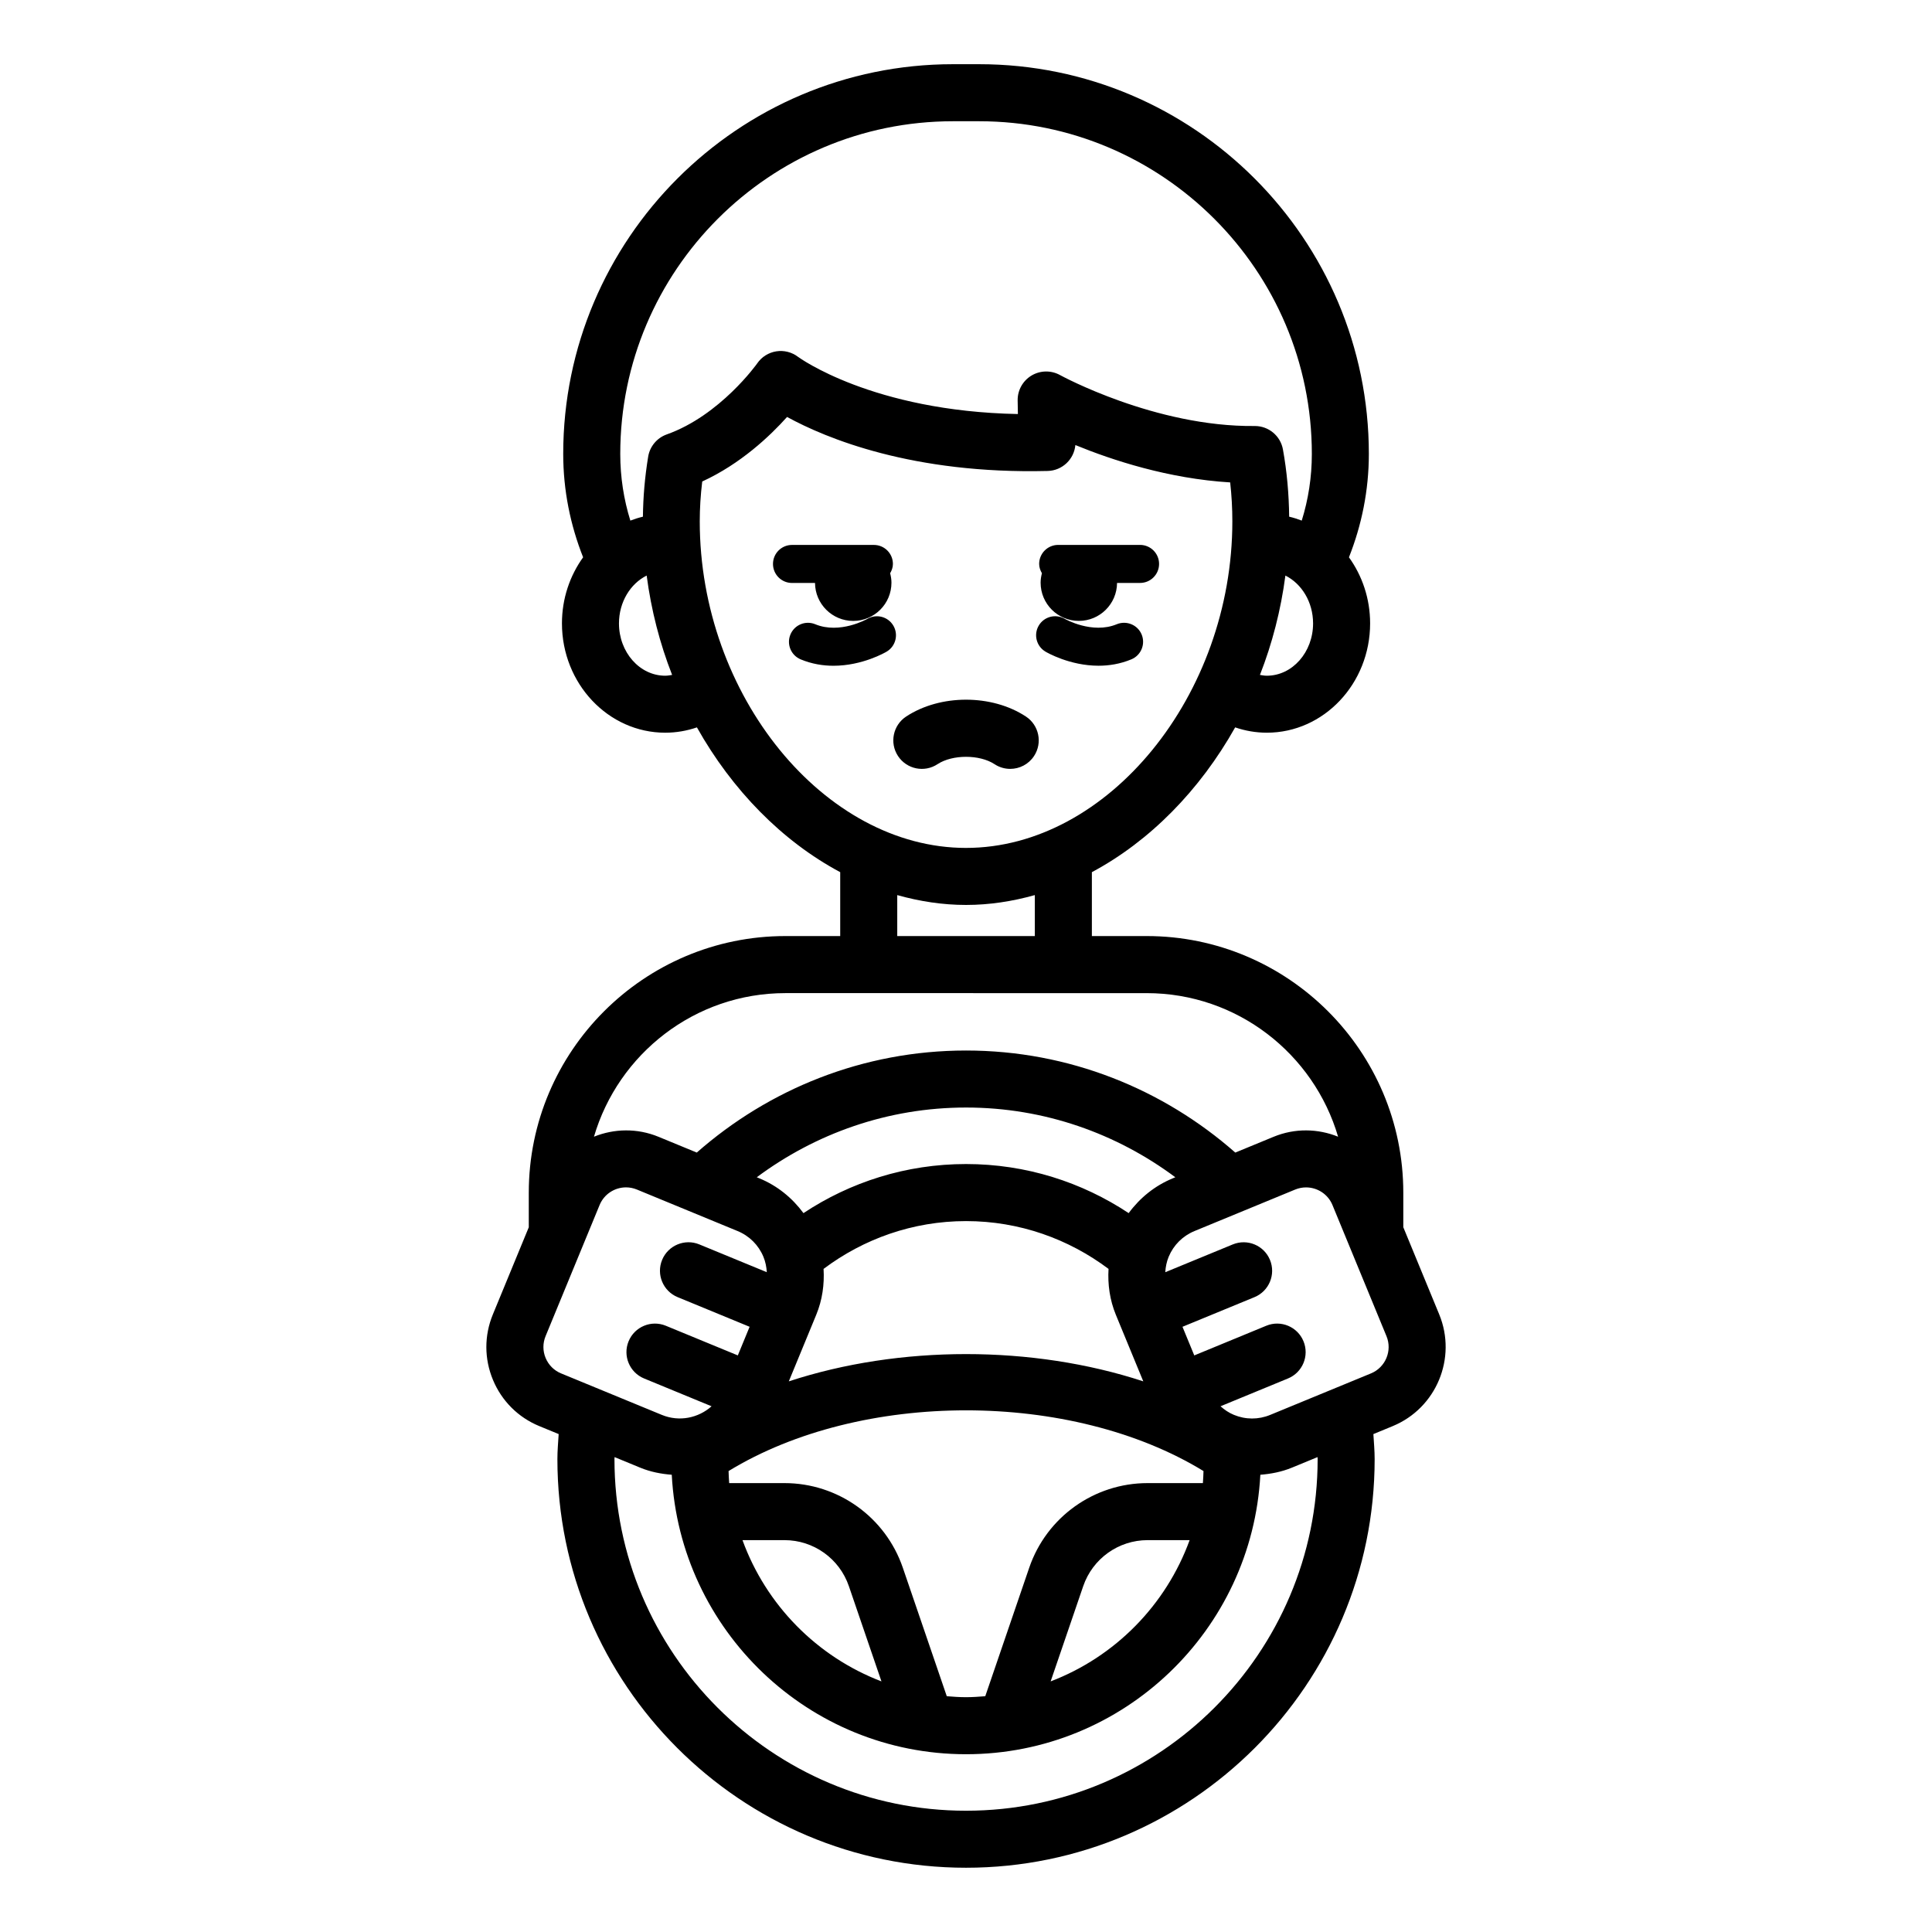 <?xml version="1.0" encoding="UTF-8"?>
<!-- Uploaded to: ICON Repo, www.svgrepo.com, Generator: ICON Repo Mixer Tools -->
<svg fill="#000000" width="800px" height="800px" version="1.1" viewBox="144 144 512 512" xmlns="http://www.w3.org/2000/svg">
 <path d="m420.12 295.91c-0.426-0.738-0.734-1.551-0.734-2.465 0-2.781 2.254-5.039 5.039-5.039h21.703c2.785 0 5.039 2.254 5.039 5.039 0 2.781-2.254 5.039-5.039 5.039h-6.098c-0.043 5.562-4.555 10.059-10.125 10.059-5.598 0-10.133-4.535-10.133-10.133 0-0.867 0.141-1.695 0.348-2.5zm-12.551 50.609c1.277 0.84 2.723 1.242 4.148 1.242 2.457 0 4.867-1.199 6.316-3.406 2.293-3.484 1.328-8.172-2.16-10.469-9.043-5.949-22.688-5.949-31.734 0.004-3.484 2.293-4.453 6.981-2.156 10.469 2.293 3.484 6.981 4.461 10.469 2.156 3.953-2.602 11.16-2.602 15.117 0.004zm13.473-29.84c0.34 0.203 6.414 3.746 14.086 3.746 2.754 0 5.719-0.457 8.695-1.691 2.566-1.066 3.789-4.012 2.727-6.582s-4.023-3.777-6.582-2.727c-6.523 2.707-13.707-1.371-13.797-1.422-2.391-1.398-5.473-0.613-6.883 1.77-1.422 2.391-0.637 5.484 1.754 6.906zm92.035 205.26-5.117 2.109c0.133 2.207 0.336 4.394 0.336 6.633 0 59.711-48.582 108.29-108.29 108.29-59.711 0.004-108.29-48.578-108.29-108.29 0-2.238 0.203-4.43 0.336-6.637l-5.117-2.106c-5.598-2.301-9.965-6.652-12.293-12.246-2.328-5.59-2.34-11.754-0.031-17.352l9.52-23.102v-9.156c0-37.504 30.512-68.016 68.016-68.016h14.516v-16.934c-15.367-8.203-28.633-21.734-37.973-38.367-2.648 0.906-5.469 1.41-8.402 1.41-15.09 0-27.367-13-27.367-28.977 0-6.582 2.106-12.637 5.609-17.508-3.363-8.492-5.273-17.719-5.273-27.395 0-56.949 46.332-103.28 103.28-103.28h6.941c56.949 0 103.28 46.332 103.28 103.28 0 9.676-1.91 18.902-5.273 27.398 3.504 4.871 5.609 10.926 5.609 17.504 0 15.977-12.277 28.977-27.363 28.977-2.934 0-5.754-0.504-8.402-1.41-9.344 16.633-22.605 30.16-37.973 38.367v16.934h14.516c37.504 0 68.016 30.512 68.016 68.016v9.145l9.52 23.109c4.754 11.566-0.773 24.844-12.332 29.602zm-21.098-212.73c0-5.664-3.027-10.531-7.336-12.68-1.203 9.164-3.484 18.008-6.746 26.332 0.602 0.102 1.203 0.211 1.832 0.211 6.754-0.004 12.25-6.223 12.25-13.863zm-169.86 13.652c-3.262-8.324-5.543-17.168-6.746-26.332-4.312 2.148-7.34 7.016-7.34 12.68 0 7.644 5.496 13.863 12.254 13.863 0.629-0.004 1.23-0.109 1.832-0.211zm22.559-82.574c1.176-1.707 3-2.856 5.047-3.18 2.039-0.32 4.137 0.211 5.777 1.473 0.176 0.129 19.664 14.41 58.25 15.145l-0.062-3.586c-0.051-2.699 1.352-5.215 3.66-6.609 2.316-1.391 5.199-1.441 7.559-0.137 0.254 0.137 25.199 13.766 51.578 13.504h0.07c3.652 0 6.785 2.609 7.434 6.207 1.059 5.832 1.582 11.824 1.652 17.82 1.141 0.266 2.25 0.625 3.332 1.039 1.738-5.582 2.676-11.516 2.676-17.664 0-48.613-39.551-88.168-88.168-88.168h-6.941c-48.613 0-88.168 39.551-88.168 88.168 0 6.148 0.938 12.078 2.676 17.664 1.082-0.414 2.188-0.77 3.328-1.035 0.062-5.168 0.492-10.379 1.391-15.898 0.441-2.719 2.328-4.981 4.926-5.906 14.176-5.035 23.891-18.703 23.984-18.836zm55.332 128.42c37.594 0 70.574-40.441 70.574-86.547 0-3.453-0.191-6.902-0.574-10.316-16.363-0.988-31.312-5.91-41.027-9.902-0.34 3.769-3.457 6.766-7.332 6.867-35.801 0.895-58.758-8.668-69.07-14.312-4.547 5.074-12.309 12.43-22.484 17.105-0.438 3.625-0.656 7.106-0.656 10.559 0 46.102 32.977 86.547 70.57 86.547zm0 15.113c-6.215 0-12.309-0.953-18.23-2.609v10.859h36.461v-10.863c-5.922 1.66-12.016 2.613-18.23 2.613zm-98.602 61.418c5.309-2.144 11.418-2.32 17.121 0.031l10.125 4.172c19.078-16.777 44.012-27.043 71.355-27.043s52.277 10.266 71.355 27.047l10.125-4.172c5.703-2.356 11.812-2.18 17.121-0.031-6.438-21.957-26.727-38.051-50.738-38.051l-95.723-0.004c-24.012 0-44.305 16.094-50.742 38.051zm161.37 91.797c0.105-1.051 0.109-2.129 0.16-3.191-35.09-21.453-90.758-21.453-125.86 0 0.055 1.066 0.055 2.144 0.16 3.195h14.656c14.168 0 26.77 9.008 31.359 22.414l11.652 34.062c1.688 0.137 3.375 0.258 5.098 0.258s3.414-0.121 5.102-0.258l11.652-34.062c4.59-13.406 17.191-22.414 31.359-22.414zm-14.652 15.117c-7.711 0-14.562 4.898-17.062 12.195l-8.633 25.238c17.078-6.523 30.578-20.23 36.832-37.434zm-79.168 12.191c-2.496-7.293-9.348-12.191-17.055-12.191h-11.137c6.254 17.203 19.754 30.91 36.828 37.434zm78.023-54.27-7.262-17.625c-1.617-3.922-2.191-8.062-1.945-12.176-10.543-7.914-23.594-12.668-37.762-12.668-14.168 0-27.215 4.754-37.758 12.668 0.246 4.113-0.332 8.258-1.949 12.176l-7.262 17.625c29.371-9.633 64.57-9.633 93.938 0zm7.805-53.801 0.688-0.285c-15.52-11.555-34.672-18.48-55.461-18.48-20.789 0-39.941 6.93-55.461 18.48l0.691 0.285c4.754 1.957 8.711 5.184 11.68 9.219 12.367-8.203 27.172-13.008 43.09-13.008 15.922 0 30.727 4.805 43.094 13.008 2.969-4.039 6.926-7.258 11.68-9.219zm-162.09 51.695 26.707 11h0.004c4.606 1.898 9.676 0.82 13.164-2.289l-17.879-7.367c-3.856-1.59-5.699-6.008-4.106-9.863 1.59-3.863 6.012-5.699 9.867-4.109l19.074 7.859 3.125-7.586-19.078-7.859c-3.859-1.59-5.699-6.008-4.109-9.863 1.586-3.856 6.012-5.699 9.863-4.109l17.879 7.363c-0.082-1.391-0.352-2.773-0.902-4.098-1.293-3.106-3.719-5.519-6.832-6.805l-26.707-11.008c-0.941-0.383-1.91-0.57-2.867-0.57-2.973 0-5.797 1.766-7 4.68l-14.316 34.75c-0.766 1.871-0.766 3.922 0.012 5.785 0.781 1.871 2.238 3.324 4.102 4.09zm200.49 22.715c0-0.18-0.027-0.355-0.027-0.535l-6.789 2.797c-2.738 1.129-5.559 1.66-8.367 1.883-2.172 41.195-36.266 74.062-77.992 74.062-41.723 0-75.816-32.867-77.988-74.062-2.809-0.219-5.629-0.75-8.371-1.883l-6.785-2.797c0 0.18-0.027 0.355-0.027 0.539 0 51.375 41.797 93.176 93.172 93.176 51.375-0.004 93.176-41.805 93.176-93.18zm18.246-32.582-14.316-34.75c-1.199-2.914-4.031-4.676-7-4.676-0.961 0-1.93 0.184-2.867 0.566l-26.707 11.008c-3.109 1.285-5.535 3.699-6.828 6.805-0.551 1.324-0.82 2.707-0.902 4.098l17.883-7.363c3.871-1.59 8.281 0.254 9.863 4.109 1.59 3.856-0.25 8.277-4.109 9.863l-19.078 7.856 3.125 7.586 19.078-7.863c3.863-1.594 8.277 0.25 9.863 4.109 1.59 3.856-0.246 8.277-4.109 9.863l-17.879 7.367c1.039 0.926 2.203 1.723 3.527 2.269 3.102 1.289 6.519 1.309 9.637 0.02l26.711-11c3.856-1.59 5.695-6.016 4.109-9.867zm-130.7-188.32c-1.422-2.391-4.516-3.18-6.906-1.754-0.07 0.039-7.238 4.109-13.777 1.406-2.574-1.066-5.519 0.156-6.582 2.727-1.066 2.57 0.156 5.516 2.727 6.582 2.977 1.234 5.938 1.691 8.691 1.691 7.672 0 13.75-3.543 14.09-3.746 2.394-1.422 3.18-4.516 1.758-6.906zm-20.746-11.289c0.043 5.562 4.555 10.059 10.125 10.059 5.598 0 10.133-4.535 10.133-10.133 0-0.867-0.141-1.695-0.348-2.5 0.426-0.738 0.734-1.551 0.734-2.465 0-2.781-2.254-5.039-5.039-5.039h-21.703c-2.781 0-5.039 2.254-5.039 5.039 0 2.781 2.254 5.039 5.039 5.039z"/>
</svg>